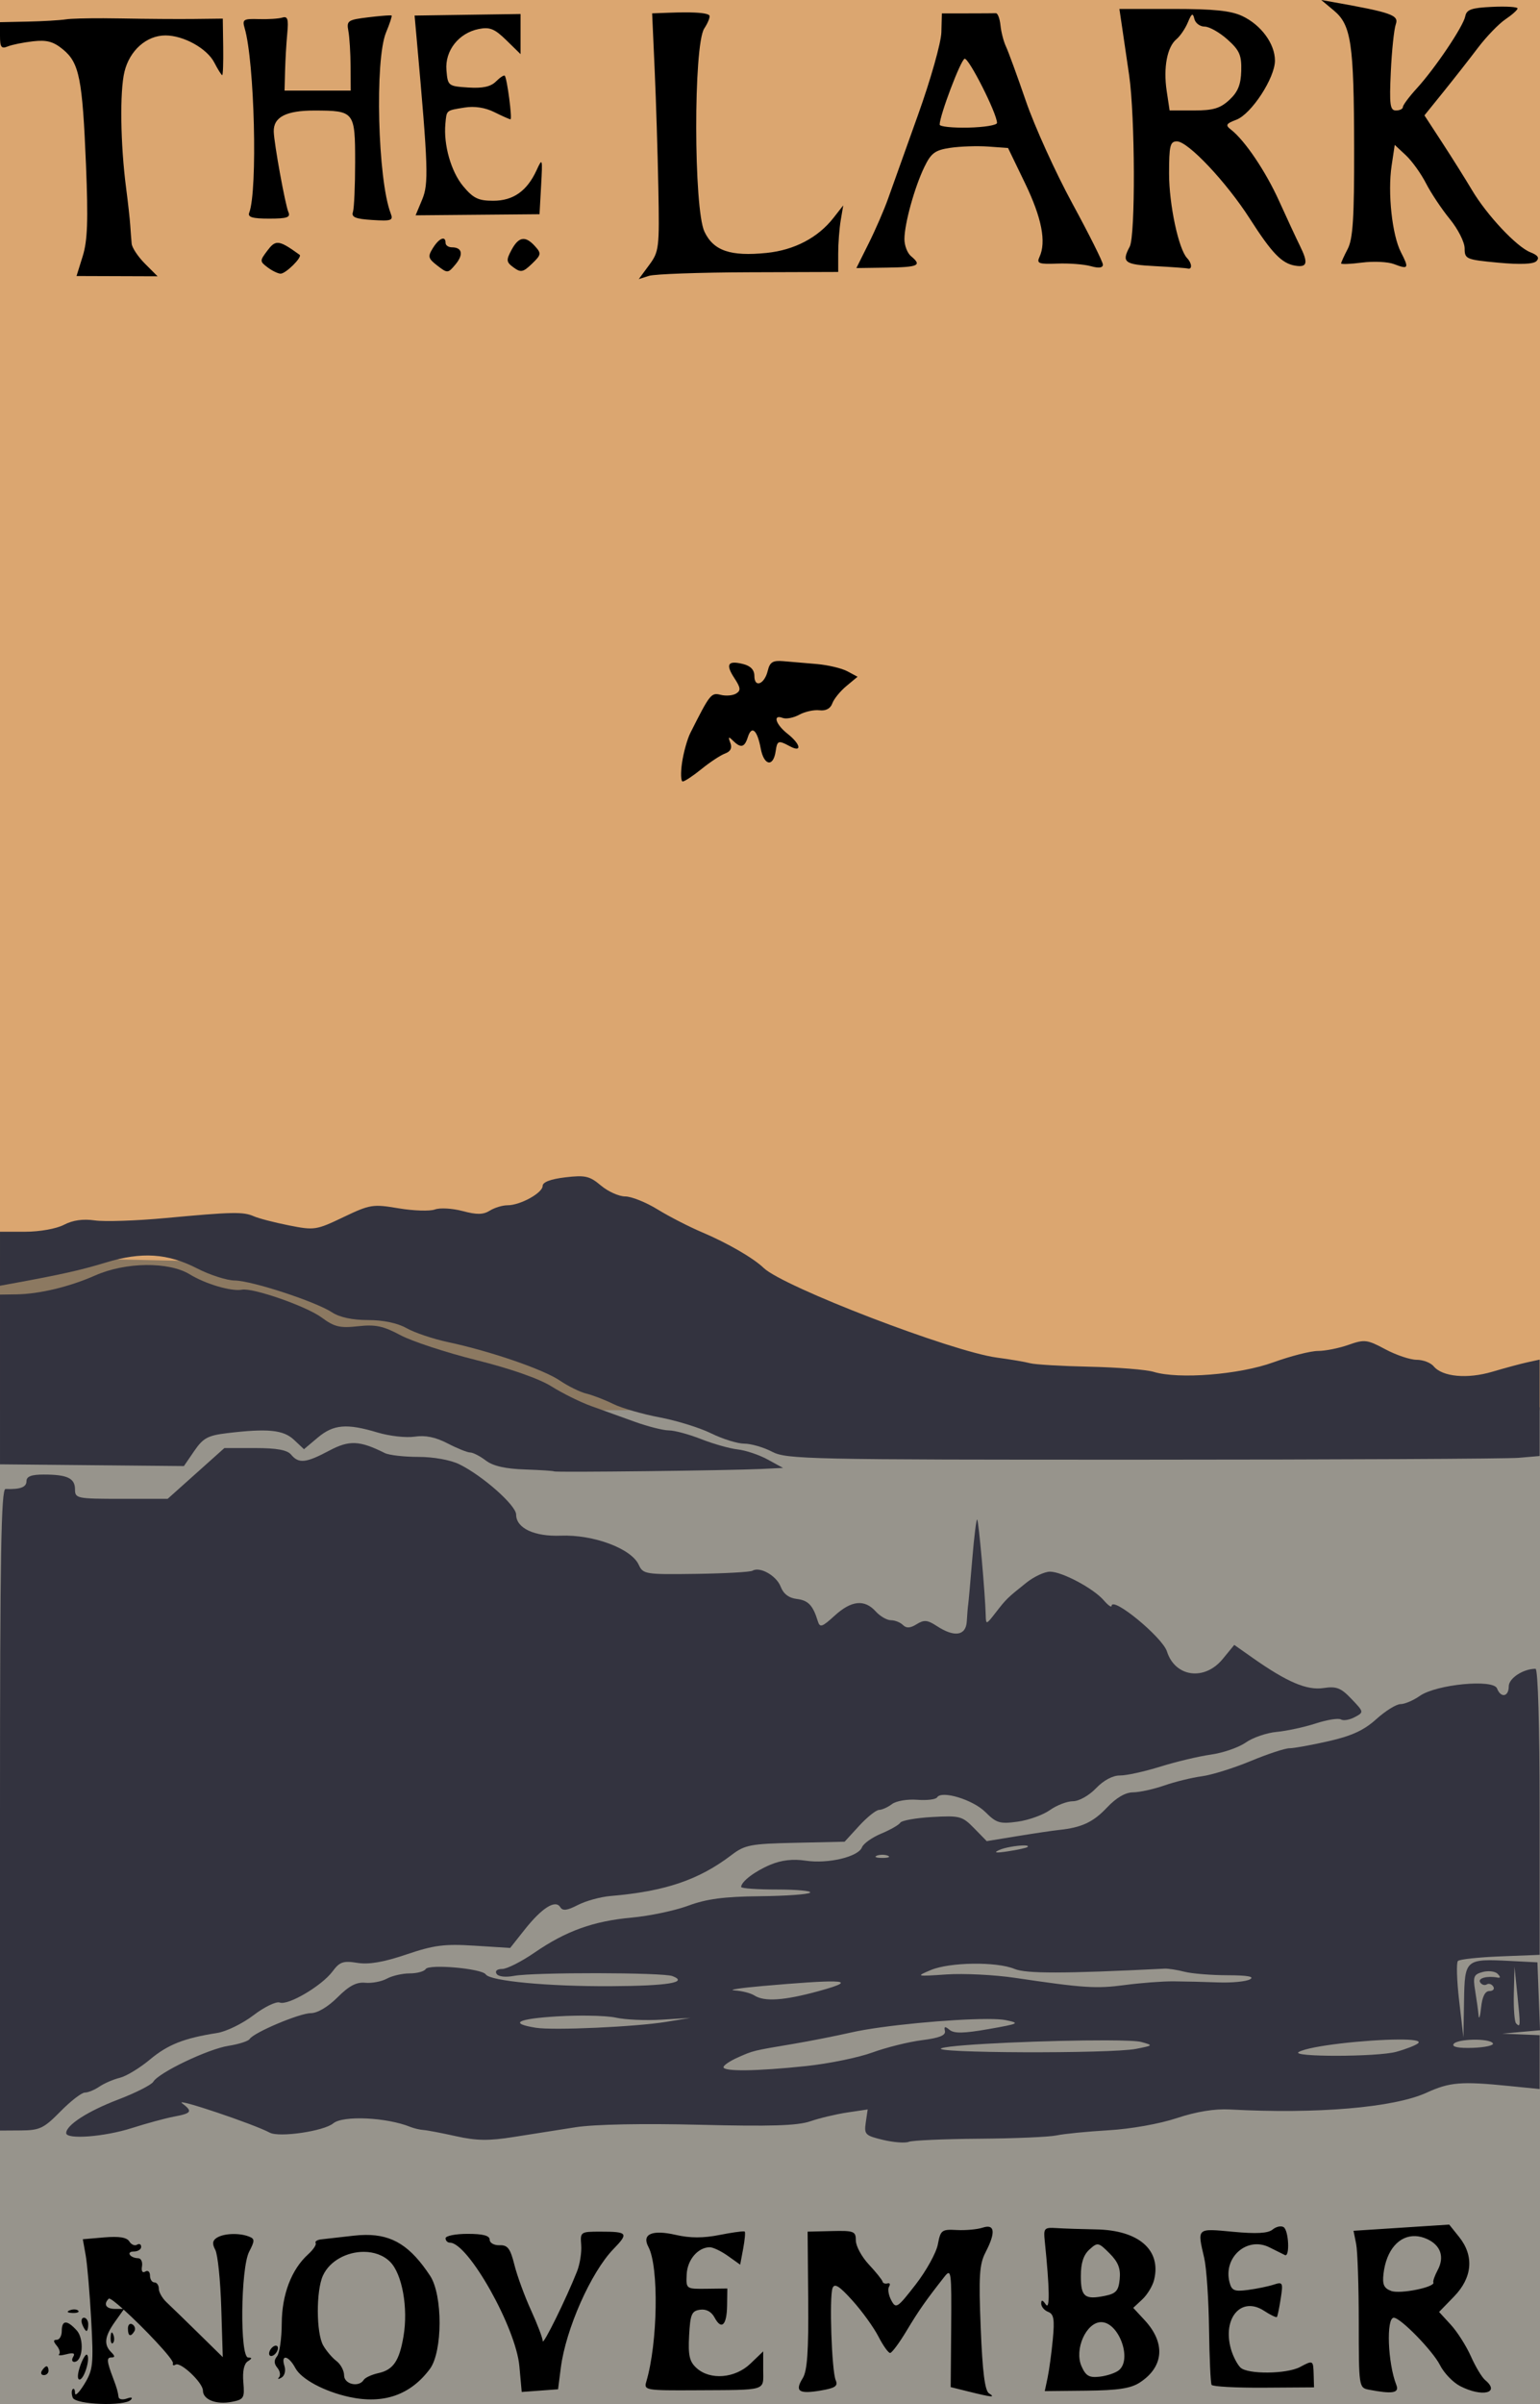 <?xml version="1.0" encoding="UTF-8" standalone="no"?>
<!-- Created with Inkscape (http://www.inkscape.org/) -->

<svg
   xmlns:dc="http://purl.org/dc/elements/1.1/"
   xmlns:cc="http://creativecommons.org/ns#"
   xmlns:rdf="http://www.w3.org/1999/02/22-rdf-syntax-ns#"
   xmlns:svg="http://www.w3.org/2000/svg"
   xmlns="http://www.w3.org/2000/svg"
   xmlns:sodipodi="http://sodipodi.sourceforge.net/DTD/sodipodi-0.dtd"
   xmlns:inkscape="http://www.inkscape.org/namespaces/inkscape"
   width="98.519mm"
   height="153.69mm"
   viewBox="0 0 349.082 544.569"
   id="svg2"
   version="1.1"
   inkscape:version="0.91 r13725"
   sodipodi:docname="thelark.svg">
  <defs
     id="defs4" />
  <sodipodi:namedview
     id="base"
     pagecolor="#ffffff"
     bordercolor="#666666"
     borderopacity="1.0"
     inkscape:pageopacity="0.0"
     inkscape:pageshadow="2"
     inkscape:zoom="0.55462733"
     inkscape:cx="621.71966"
     inkscape:cy="125.08768"
     inkscape:document-units="px"
     inkscape:current-layer="layer1"
     showgrid="false"
     fit-margin-top="0"
     fit-margin-left="0"
     fit-margin-right="0"
     fit-margin-bottom="0"
     inkscape:window-width="1366"
     inkscape:window-height="705"
     inkscape:window-x="-8"
     inkscape:window-y="-8"
     inkscape:window-maximized="1" />
  <g
     inkscape:label="Layer 1"
     inkscape:groupmode="layer"
     id="layer1"
     transform="translate(435.857,-382.195)">
    <rect
       style="opacity:1;fill:#dba670;fill-opacity:1;fill-rule:evenodd;stroke:none;stroke-width:4.5;stroke-linecap:round;stroke-miterlimit:4;stroke-dasharray:none;stroke-opacity:1"
       id="rect3349"
       width="384.661"
       height="351.879"
       x="-448.519"
       y="349.757" />
    <path
       style="fill:#6b675c;fill-rule:evenodd;stroke:none;stroke-width:1px;stroke-linecap:butt;stroke-linejoin:miter;stroke-opacity:1;fill-opacity:0.702;opacity:1"
       d="m -456.409,666.443 c 154.137,3.425 154.137,3.425 154.137,3.425 l 87.345,32.54 152.425,-1.713 1.713,260.321 -409.321,-13.701 z"
       id="path4279"
       inkscape:connector-curvature="0" />
    <path
       style="fill:#000000"
       d="M 328.5 503.924 L 317.656 504.629 L 306.811 505.332 L 307.406 508.303 C 307.733 509.937 308 517.937 308 526.08 C 308 540.639 308.037 540.892 310.25 541.318 C 315.642 542.357 317.24 542.092 316.523 540.275 C 314.569 535.32 314.178 525.025 315.943 525.025 C 317.468 525.025 324.79 532.533 326.41 535.758 C 327.303 537.536 329.353 539.674 330.967 540.508 C 335.966 543.093 340.19 542.086 336.654 539.152 C 335.914 538.538 334.46 536.12 333.422 533.779 C 332.384 531.439 330.335 528.217 328.869 526.619 L 326.205 523.715 L 329.602 520.217 C 333.768 515.927 334.184 511.014 330.744 506.725 L 328.5 503.924 z M 290.436 504.342 C 289.84 504.294 289.059 504.56 288.461 505.057 C 287.436 505.907 284.808 506.054 279.506 505.557 C 271.185 504.777 271.37 504.608 272.975 511.525 C 273.485 513.725 273.974 520.925 274.061 527.525 C 274.147 534.125 274.408 539.844 274.643 540.234 C 274.877 540.625 280.197 540.913 286.465 540.873 L 297.859 540.799 L 297.777 537.912 C 297.684 534.629 297.646 534.607 294.693 536.188 C 291.674 537.803 282.799 537.886 281.182 536.312 C 280.456 535.607 279.492 533.742 279.041 532.17 C 277.017 525.113 281.365 520.069 286.545 523.463 C 287.99 524.41 289.296 525.035 289.445 524.854 C 289.595 524.672 289.985 522.79 290.312 520.67 C 290.873 517.042 290.78 516.857 288.705 517.533 C 287.493 517.928 284.876 518.468 282.891 518.73 C 279.808 519.139 279.198 518.887 278.707 517.01 C 277.222 511.332 282.684 506.543 287.75 509.082 C 289.262 509.84 290.837 510.625 291.25 510.826 C 292.418 511.395 292.132 505.224 290.957 504.498 C 290.814 504.409 290.634 504.358 290.436 504.342 z M 224.045 504.414 C 223.704 504.384 223.272 504.451 222.75 504.621 C 221.512 505.024 218.865 505.265 216.867 505.156 C 213.464 504.971 213.195 505.176 212.588 508.41 C 212.232 510.309 209.963 514.407 207.547 517.52 C 203.397 522.864 203.09 523.061 202.029 521.08 C 201.412 519.927 201.186 518.531 201.527 517.979 C 201.869 517.426 201.71 517.099 201.174 517.25 C 200.638 517.401 200.131 517.21 200.047 516.824 C 199.963 516.439 198.568 514.704 196.947 512.969 C 195.326 511.233 194 508.79 194 507.539 C 194 505.435 193.592 505.274 188.535 505.395 L 183.068 505.525 L 183.201 521.025 C 183.301 532.653 182.99 537.075 181.955 538.729 C 180.103 541.689 181.07 542.357 186.002 541.523 C 189.339 540.96 190.002 540.507 189.434 539.176 C 188.525 537.045 187.953 520.309 188.721 518.309 C 189.167 517.145 190.248 517.824 193.246 521.152 C 195.412 523.557 198.053 527.213 199.113 529.275 C 200.173 531.338 201.368 533.016 201.77 533.006 C 202.171 532.995 203.85 530.736 205.5 527.986 C 208.273 523.364 209.836 521.136 214.111 515.699 C 215.612 513.791 215.714 514.572 215.611 527.197 L 215.5 540.744 L 219.5 541.736 C 224.879 543.068 225.738 543.146 224.184 542.16 C 223.247 541.566 222.707 537.307 222.305 527.377 C 221.83 515.668 222 512.924 223.369 510.277 C 225.301 506.542 225.523 504.546 224.045 504.414 z M 238.578 504.674 C 236.687 504.632 236.559 505.101 236.809 507.525 C 237.928 518.385 238.015 523.428 237.057 522.025 C 236.334 520.967 236.026 520.903 236.016 521.807 C 236.007 522.511 236.716 523.362 237.59 523.697 C 238.875 524.19 239.078 525.382 238.648 529.916 C 238.356 533.001 237.826 536.902 237.471 538.586 L 237.471 538.588 L 236.824 541.648 L 246.262 541.551 C 253.476 541.475 256.334 541.036 258.395 539.686 C 263.835 536.121 264.244 530.737 259.463 525.578 L 256.877 522.789 L 258.926 520.879 C 260.053 519.829 261.254 517.856 261.596 516.496 C 263.302 509.699 258.146 505.192 248.465 505.02 C 245.184 504.961 241.15 504.826 239.5 504.719 C 239.154 504.696 238.848 504.68 238.578 504.674 z M 168.643 505.473 C 168 505.432 165.733 505.754 163.166 506.264 C 159.402 507.011 156.46 507.009 153.17 506.256 C 147.803 505.028 145.423 506.077 146.979 508.984 C 149.383 513.478 149.109 530.765 146.494 539.525 C 145.921 541.445 146.355 541.521 157.699 541.455 C 174.161 541.36 173 541.711 173 536.838 L 173 532.65 L 170.092 535.438 C 166.617 538.767 160.983 539.225 157.895 536.43 C 156.285 534.973 155.966 533.587 156.205 529.08 C 156.461 524.241 156.781 523.484 158.682 523.213 C 160.085 523.013 161.263 523.649 161.982 524.992 C 163.547 527.916 164.754 526.738 164.816 522.229 L 164.869 518.406 L 160.186 518.465 C 155.505 518.524 155.499 518.521 155.654 515.203 C 155.808 511.912 158.167 509.12 160.846 509.057 C 161.586 509.039 163.449 509.919 164.986 511.014 L 167.781 513.004 L 168.455 509.412 C 168.826 507.436 168.987 505.681 168.814 505.512 C 168.793 505.491 168.734 505.478 168.643 505.473 z M 136 505.525 C 131.613 505.525 131.507 505.6 131.744 508.525 C 131.878 510.175 131.454 512.875 130.803 514.525 C 128.38 520.663 123.046 531.483 123.023 530.305 C 123.01 529.633 121.816 526.493 120.367 523.326 C 118.919 520.16 117.224 515.534 116.604 513.047 C 115.674 509.324 115.081 508.538 113.238 508.604 C 112.004 508.647 111 508.087 111 507.354 C 111 506.425 109.493 506.025 106 506.025 C 103.25 506.025 101 506.475 101 507.025 C 101 507.575 101.447 508.025 101.992 508.025 C 106.118 508.025 116.938 527.249 117.73 535.988 L 118.262 541.84 L 122.381 541.537 L 126.5 541.234 L 127.121 536.379 C 128.244 527.611 133.951 514.734 139.039 509.484 C 142.569 505.842 142.326 505.525 136 505.525 z M 52.533 506.072 C 51.196 506.126 49.938 506.411 49.146 506.912 C 48.158 507.539 48.066 508.278 48.803 509.654 C 49.357 510.691 49.965 516.581 50.154 522.746 L 50.5 533.955 L 45 528.557 C 41.975 525.587 38.712 522.42 37.75 521.52 C 36.788 520.619 36 519.239 36 518.453 C 36 517.667 35.55 517.025 35 517.025 C 34.45 517.025 34 516.322 34 515.465 C 34 514.607 33.52 514.204 32.934 514.566 C 32.295 514.961 31.994 514.491 32.184 513.396 C 32.358 512.391 31.976 511.559 31.334 511.547 C 29.468 511.511 28.492 510.025 30.334 510.025 C 31.251 510.025 32 509.547 32 508.965 C 32 508.382 31.577 508.167 31.061 508.486 C 30.544 508.805 29.757 508.468 29.311 507.738 C 28.753 506.826 26.978 506.542 23.637 506.828 L 18.773 507.244 L 19.424 510.885 C 19.781 512.887 20.344 519.475 20.674 525.525 C 21.223 535.593 21.092 536.824 19.141 540.025 C 17.968 541.949 17.006 542.887 17.004 542.107 C 17.002 541.328 16.765 540.927 16.477 541.215 C 16.189 541.503 16.194 542.365 16.488 543.131 C 17.102 544.731 28.268 545.141 29.666 543.615 C 30.154 543.083 29.775 542.966 28.75 543.334 C 27.788 543.679 26.944 543.525 26.875 542.992 C 26.714 541.743 26.478 540.921 25.664 538.775 C 24.193 534.897 24.113 534.025 25.23 534.025 C 26.104 534.025 26.097 533.722 25.199 532.824 C 23.476 531.101 23.712 529.239 26.068 525.93 L 28.025 523.182 C 32.417 527.128 39.465 534.51 39.205 535.35 C 39.065 535.803 39.329 535.939 39.793 535.652 C 40.933 534.948 46 539.745 46 541.529 C 46 543.575 49.018 544.763 52.496 544.088 C 55.286 543.546 55.469 543.24 55.158 539.629 C 54.946 537.166 55.312 535.443 56.162 534.904 C 57.161 534.271 57.183 534.05 56.25 534.039 C 54.347 534.016 54.536 513.821 56.475 510.072 C 57.789 507.53 57.78 507.153 56.393 506.621 C 55.284 506.196 53.87 506.019 52.533 506.072 z M 82.877 506.268 C 81.993 506.274 81.065 506.336 80.086 506.449 C 77.013 506.804 73.746 507.174 72.824 507.273 C 71.902 507.372 71.327 507.747 71.549 508.105 C 71.77 508.464 71.015 509.605 69.869 510.641 C 66.064 514.082 63.897 519.749 63.865 526.334 C 63.849 529.735 63.367 533.082 62.795 533.771 C 62.071 534.644 62.094 535.433 62.869 536.367 C 63.482 537.105 63.65 538.077 63.242 538.527 C 62.834 538.978 63.081 539.011 63.791 538.602 C 64.529 538.176 64.82 537.034 64.473 535.939 C 63.606 533.21 65.417 533.565 66.947 536.424 C 68.296 538.944 73.488 541.731 79.146 542.969 C 86.904 544.666 93.032 542.543 97.438 536.635 C 100.35 532.729 100.384 519.904 97.494 515.523 C 93.106 508.871 89.066 506.221 82.877 506.268 z M 320.846 506.537 C 321.693 506.572 322.578 506.786 323.484 507.199 C 326.575 508.608 327.481 511.258 325.887 514.236 C 325.213 515.495 324.772 516.75 324.906 517.025 C 325.421 518.083 317.397 519.716 315.371 518.967 C 313.697 518.348 313.322 517.515 313.607 515.064 C 314.238 509.646 317.175 506.388 320.846 506.537 z M 248.98 508.432 C 249.573 508.544 250.246 509.18 251.504 510.438 C 253.454 512.387 254.045 513.876 253.812 516.256 C 253.553 518.911 252.988 519.558 250.48 520.066 C 245.873 521 245 520.288 245 515.596 C 245 512.646 245.599 510.793 246.943 509.576 C 247.876 508.732 248.388 508.32 248.98 508.432 z M 82.457 510.102 C 84.707 510.104 86.886 510.82 88.43 512.363 C 91.168 515.102 92.553 522.788 91.467 529.217 C 90.524 534.8 89.142 536.834 85.791 537.57 C 84.269 537.905 82.767 538.594 82.453 539.102 C 81.358 540.874 78 540.106 78 538.082 C 78 537.013 77.213 535.544 76.25 534.818 C 75.287 534.093 73.938 532.499 73.25 531.275 C 71.663 528.451 71.63 518.932 73.195 515.496 C 74.755 512.073 78.706 510.097 82.457 510.102 z M 24.752 520.688 C 25.144 520.722 26.349 521.681 27.855 523.025 L 26.068 523.025 C 24.033 523.025 23.383 521.975 24.641 520.717 C 24.665 520.693 24.703 520.683 24.752 520.688 z M 16.916 523.148 C 16.569 523.134 16.173 523.197 15.812 523.342 C 15.015 523.661 15.251 523.897 16.416 523.945 C 17.47 523.989 18.061 523.752 17.729 523.42 C 17.562 523.254 17.263 523.163 16.916 523.148 z M 19.031 525.025 C 18.499 525.025 18.322 525.7 18.639 526.525 C 18.955 527.35 19.391 528.025 19.607 528.025 C 19.824 528.025 20 527.35 20 526.525 C 20 525.7 19.564 525.025 19.031 525.025 z M 249.615 526.025 C 253.582 526.025 256.679 534.386 253.645 536.904 C 252.899 537.523 250.952 538.185 249.32 538.375 C 246.892 538.658 246.135 538.228 245.154 536.012 C 243.467 532.201 246.226 526.025 249.615 526.025 z M 14.873 526.113 C 14.3 526.133 14 526.772 14 528.025 C 14 529.125 13.494 530.025 12.877 530.025 C 12.051 530.025 12.05 530.38 12.869 531.367 C 13.482 532.105 13.717 532.974 13.393 533.299 C 13.068 533.623 13.816 533.623 15.057 533.299 C 16.616 532.891 17.092 533.067 16.598 533.867 C 16.204 534.504 16.309 535.025 16.832 535.025 C 18.751 535.025 19.16 529.857 17.395 527.906 C 16.295 526.691 15.446 526.093 14.873 526.113 z M 29.621 526.414 C 29.257 526.426 29 526.822 29 527.465 C 29 529.221 29.6 529.481 30.457 528.094 C 30.773 527.582 30.575 526.881 30.016 526.535 C 29.876 526.449 29.743 526.41 29.621 526.414 z M 25.365 528.371 C 25.214 528.348 25.108 528.713 25.078 529.441 C 25.035 530.496 25.271 531.086 25.604 530.754 C 25.936 530.422 25.972 529.56 25.684 528.838 C 25.564 528.539 25.456 528.385 25.365 528.371 z M 62.389 531.363 C 62.269 531.386 62.138 531.44 62 531.525 C 61.45 531.865 61 532.593 61 533.143 C 61 533.693 61.45 533.865 62 533.525 C 62.55 533.185 63 532.456 63 531.906 C 63 531.494 62.747 531.294 62.389 531.363 z M 19.613 533.389 C 19.284 533.445 18.68 534.504 18.168 535.973 C 17.547 537.754 17.491 539.025 18.033 539.025 C 19.068 539.025 20.53 534.221 19.736 533.428 C 19.702 533.393 19.66 533.381 19.613 533.389 z M 10.559 536.025 C 10.316 536.025 9.84 536.475 9.5 537.025 C 9.16 537.575 9.359 538.025 9.941 538.025 C 10.524 538.025 11 537.575 11 537.025 C 11 536.475 10.801 536.025 10.559 536.025 z "
       transform="translate(-435.857,382.195)"
       id="path4251" />
    <g
       id="g4273"
       style="fill:#33333f;fill-opacity:1">
      <path
         id="path4183"
         d="m -310.242,715.504 c -0.117,-0.119 -3.116,-0.314 -6.665,-0.434 -4.426,-0.15 -7.199,-0.788 -8.836,-2.034 -1.312,-0.999 -2.904,-1.816 -3.539,-1.816 -0.635,0 -2.936,-0.926 -5.115,-2.057 -2.734,-1.42 -5.05,-1.893 -7.473,-1.526 -1.932,0.292 -5.716,-0.132 -8.409,-0.943 -6.976,-2.099 -9.987,-1.843 -13.55,1.155 l -3.125,2.629 -2.266,-2.129 c -2.412,-2.266 -5.946,-2.616 -15.198,-1.504 -4.32,0.519 -5.404,1.109 -7.406,4.031 l -2.345,3.423 -20.844,-0.199 -20.844,-0.199 0,-19.223 0,-19.223 3.75,-0.055 c 5.195,-0.076 12.041,-1.721 17.847,-4.291 6.862,-3.036 16.662,-3.15 21.403,-0.248 3.607,2.208 9.472,3.93 11.85,3.48 2.49,-0.471 14.613,3.762 18.055,6.305 2.884,2.13 4.147,2.433 8.241,1.978 3.935,-0.438 5.723,-0.064 9.595,2.01 2.617,1.402 10.384,3.952 17.259,5.667 7.704,1.922 14.227,4.204 17,5.948 2.475,1.556 6.525,3.561 9,4.454 2.475,0.894 6.933,2.5 9.907,3.57 2.974,1.07 6.444,1.945 7.713,1.945 1.269,0 4.559,0.888 7.312,1.973 2.753,1.085 6.482,2.138 8.287,2.339 1.805,0.201 4.857,1.226 6.782,2.277 l 3.5,1.911 -5,0.241 c -7.142,0.344 -46.629,0.802 -46.885,0.544 z"
         style="fill:#33333f;fill-opacity:1" />
      <path
         id="path4209"
         d="m -87.793,760.22 c -2.79,0 -6.064,2.146 -6.064,3.975 0,2.383 -1.801,2.706 -2.656,0.477 -0.836,-2.178 -13.77,-0.934 -17.498,1.684 -1.46,1.025 -3.43,1.865 -4.379,1.865 -0.948,0 -3.414,1.526 -5.48,3.393 -2.8,2.529 -5.555,3.803 -10.818,5 -3.884,0.883 -7.883,1.607 -8.885,1.607 -1.002,0 -4.963,1.306 -8.803,2.902 -3.84,1.596 -8.817,3.148 -11.062,3.447 -2.245,0.299 -6.07,1.236 -8.5,2.082 -2.43,0.846 -5.618,1.545 -7.086,1.553 -1.732,0.009 -3.804,1.219 -5.904,3.445 -3.14,3.329 -5.745,4.54 -10.928,5.084 -1.375,0.144 -5.612,0.773 -9.416,1.395 l -6.918,1.131 -2.854,-2.92 c -2.686,-2.747 -3.245,-2.896 -9.508,-2.545 -3.66,0.205 -6.914,0.785 -7.23,1.287 -0.316,0.502 -2.268,1.618 -4.338,2.48 -2.07,0.862 -4.03,2.258 -4.354,3.102 -0.828,2.157 -7.69,3.782 -12.76,3.021 -2.88,-0.432 -5.479,-0.136 -7.982,0.91 -3.549,1.483 -6.641,3.836 -6.641,5.053 0,0.314 3.674,0.572 8.166,0.572 4.492,0 7.848,0.318 7.459,0.707 -0.389,0.389 -5.526,0.755 -11.416,0.814 -8.096,0.081 -12.051,0.605 -16.209,2.143 -3.025,1.119 -8.767,2.329 -12.76,2.691 -8.743,0.794 -14.936,3.022 -22.102,7.953 -2.949,2.029 -6.24,3.691 -7.311,3.691 -1.15,0 -1.671,0.446 -1.273,1.09 0.401,0.649 2.01,0.837 3.975,0.469 4.438,-0.833 33.703,-0.791 35.896,0.051 3.737,1.434 -1.081,2.223 -13.992,2.291 -14.16,0.075 -27.341,-1.169 -28.328,-2.674 -0.875,-1.334 -12.881,-2.398 -13.617,-1.207 -0.333,0.539 -1.96,0.98 -3.613,0.98 -1.654,0 -3.99,0.537 -5.191,1.193 -1.201,0.657 -3.405,1.074 -4.896,0.928 -1.985,-0.194 -3.669,0.692 -6.283,3.307 -2.141,2.141 -4.547,3.572 -6.008,3.572 -2.576,0 -13.007,4.401 -13.916,5.871 -0.294,0.476 -2.459,1.169 -4.809,1.539 -4.639,0.731 -15.81,6.068 -17.021,8.133 -0.413,0.703 -4.013,2.525 -8,4.049 -6.881,2.629 -11.75,5.772 -11.75,7.582 0,1.509 8.652,0.852 14.842,-1.125 3.356,-1.072 7.69,-2.247 9.631,-2.611 4,-0.75 4.247,-1.172 1.777,-3.043 -1.733,-1.313 16.22,4.715 19.887,6.678 2.147,1.149 12.261,-0.328 14.4,-2.104 2.202,-1.828 12.09,-1.374 17.463,0.801 0.825,0.334 2.175,0.652 3,0.707 0.825,0.055 4.151,0.689 7.391,1.41 4.623,1.029 7.42,1.067 13,0.176 3.91,-0.625 10.259,-1.623 14.109,-2.217 4.287,-0.662 15.205,-0.876 28.17,-0.553 16.042,0.399 22.098,0.208 25,-0.789 2.107,-0.724 5.895,-1.623 8.42,-2 l 4.59,-0.684 -0.43,2.928 c -0.402,2.736 -0.144,2.997 3.91,3.967 2.387,0.571 5.015,0.767 5.84,0.438 0.825,-0.33 8.025,-0.644 16,-0.701 7.975,-0.057 15.85,-0.395 17.5,-0.752 1.65,-0.357 6.939,-0.88 11.754,-1.162 5.079,-0.298 11.586,-1.455 15.5,-2.756 4.409,-1.465 8.565,-2.143 11.996,-1.957 19.767,1.069 37.214,-0.417 44.621,-3.801 5.245,-2.396 7.843,-2.608 18.645,-1.523 l 6.984,0.701 0,-6.1 0,-6.102 -4.25,-0.176 -4.25,-0.174 4.291,-0.385 4.291,-0.385 -0.291,-7.691 -0.291,-7.689 -5.959,-0.307 c -10.412,-0.535 -10.519,-0.444 -10.68,9.074 l -0.141,8.232 -0.967,-8.311 c -0.532,-4.571 -0.656,-8.621 -0.277,-9 0.379,-0.379 4.701,-0.847 9.605,-1.039 l 8.918,-0.35 0,-32.4 c 0,-19.43 -0.375,-32.4 -0.936,-32.4 z m -116.295,40.02 c 0.917,-0.035 1.469,0.064 1.146,0.348 -0.229,0.202 -2.216,0.642 -4.416,0.977 -2.788,0.424 -3.394,0.333 -2,-0.299 1.2,-0.544 3.741,-0.968 5.27,-1.025 z m -31.77,2.109 c 0.453,0 0.906,0.068 1.25,0.207 0.688,0.277 0.125,0.506 -1.25,0.506 -1.375,0 -1.938,-0.228 -1.25,-0.506 0.344,-0.139 0.797,-0.207 1.25,-0.207 z m 20.559,24.678 c 3.699,-0.05 7.37,0.335 9.4,1.176 2.657,1.1 11.054,1.087 34.041,-0.055 0.825,-0.041 2.85,0.275 4.5,0.701 1.65,0.426 6.03,0.782 9.734,0.791 4.579,0.011 6.215,0.309 5.109,0.928 -0.894,0.501 -4.15,0.813 -7.234,0.695 -3.085,-0.117 -7.634,-0.227 -10.109,-0.244 -2.475,-0.018 -7.425,0.358 -11,0.834 -6.528,0.87 -9.365,0.686 -24.926,-1.625 -4.634,-0.688 -11.609,-1.036 -15.5,-0.773 -6.967,0.471 -7.021,0.455 -3.574,-0.994 2.134,-0.898 5.86,-1.383 9.559,-1.434 z m 122.746,0.693 0.664,6.5 c 0.717,7.021 0.701,7.336 -0.303,6.332 -0.367,-0.367 -0.598,-3.404 -0.514,-6.75 l 0.152,-6.082 z m -6.189,1.021 c 0.994,-0.061 1.948,0.154 2.367,0.582 0.662,0.676 0.668,0.971 0.018,0.848 -2.387,-0.453 -4.568,0.129 -3.99,1.064 0.345,0.559 1.016,0.777 1.49,0.484 0.474,-0.293 1.145,-0.076 1.49,0.482 0.345,0.559 -0.047,1.018 -0.871,1.018 -0.995,0 -1.63,1.259 -1.891,3.75 -0.216,2.062 -0.474,2.85 -0.572,1.75 -0.099,-1.1 -0.447,-3.623 -0.775,-5.605 -0.526,-3.179 -0.319,-3.679 1.744,-4.219 0.322,-0.084 0.659,-0.134 0.99,-0.154 z m -148.223,2.305 c 3.176,0.061 1.839,0.777 -3.393,2.207 -7.776,2.126 -12.245,2.424 -14.5,0.967 -0.825,-0.533 -2.85,-1.049 -4.5,-1.146 -1.65,-0.097 1.275,-0.552 6.5,-1.008 8.223,-0.718 13.422,-1.067 15.893,-1.02 z m -55.65,7.746 c 2.803,0.032 5.205,0.19 6.381,0.455 2.09,0.471 6.744,0.676 10.34,0.455 l 6.537,-0.4 -5.5,0.898 c -6.899,1.127 -25.508,1.972 -29.5,1.34 -6.245,-0.989 -4.267,-2.041 4.861,-2.586 1.301,-0.078 2.651,-0.128 3.975,-0.152 0.993,-0.018 1.972,-0.021 2.906,-0.01 z m 90.572,0.76 c 1.856,7e-4 3.302,0.078 4.137,0.25 3.338,0.686 3.109,0.808 -3.891,2.039 -5.564,0.979 -7.784,1.022 -8.807,0.174 -1.049,-0.871 -1.296,-0.812 -1.061,0.252 0.219,0.99 -1.264,1.584 -5.193,2.08 -3.025,0.382 -8.087,1.638 -11.248,2.791 -3.161,1.153 -9.911,2.536 -15,3.072 -11.168,1.177 -18.752,1.279 -18.752,0.254 0,-0.416 1.462,-1.407 3.25,-2.201 3.54,-1.572 3.322,-1.519 12.75,-3.105 3.575,-0.601 9.425,-1.756 13,-2.566 7.025,-1.593 22.77,-3.042 30.814,-3.039 z m 93.123,4.648 c 3.215,-0.02 5.224,0.226 4.512,0.85 -0.522,0.457 -2.749,1.328 -4.949,1.934 -4.275,1.177 -24.187,1.21 -22.102,0.037 2.566,-1.444 15.467,-2.777 22.539,-2.82 z m 17.014,0.041 c 2.042,-0.041 4.081,0.222 4.451,0.82 0.286,0.464 -1.743,0.923 -4.512,1.021 -3.21,0.114 -4.807,-0.193 -4.404,-0.844 0.379,-0.613 2.423,-0.957 4.465,-0.998 z m -83.236,0.146 c 4.088,0.011 7.102,0.123 7.984,0.369 2.763,0.769 2.747,0.789 -1.199,1.562 -5.794,1.135 -47.793,0.967 -44,-0.176 3.024,-0.911 24.951,-1.789 37.215,-1.756 z"
         style="fill:#33333f;fill-opacity:1"
         inkscape:connector-curvature="0" />
      <path
         id="path4185"
         d="m -435.857,792.134 c 0,-57.512 0.261,-72.683 1.25,-72.646 3.344,0.124 4.75,-0.4 4.75,-1.769 0,-1.078 1.102,-1.5 3.918,-1.5 5.337,0 7.082,0.827 7.082,3.357 3e-5,2.055 0.433,2.143 10.501,2.143 l 10.501,0 6.429,-5.75 6.429,-5.75 6.947,0 c 4.955,0 7.304,0.43 8.192,1.5 1.712,2.062 3.357,1.891 8.592,-0.896 4.577,-2.437 6.891,-2.34 12.644,0.53 0.955,0.476 4.373,0.866 7.596,0.866 3.434,0 7.269,0.689 9.264,1.663 5.287,2.584 12.904,9.317 12.904,11.407 0,3.071 4.106,5.009 10.116,4.776 7.411,-0.288 15.999,2.918 17.676,6.598 0.972,2.133 1.504,2.218 12.938,2.056 6.558,-0.093 12.339,-0.415 12.847,-0.717 1.684,-1.001 5.438,1.127 6.385,3.619 0.615,1.616 1.856,2.565 3.635,2.777 2.615,0.311 3.675,1.429 4.791,5.051 0.463,1.501 0.963,1.337 3.795,-1.25 3.801,-3.471 6.778,-3.784 9.316,-0.979 0.995,1.1 2.55,2 3.455,2 0.905,0 2.132,0.487 2.727,1.082 0.776,0.776 1.653,0.725 3.102,-0.179 1.677,-1.047 2.455,-0.976 4.583,0.418 3.986,2.612 6.605,2.198 6.786,-1.071 0.084,-1.512 0.223,-3.2 0.31,-3.75 0.087,-0.55 0.505,-5.201 0.929,-10.335 0.424,-5.134 0.929,-9.177 1.122,-8.985 0.335,0.335 1.804,16.814 1.927,21.625 0.058,2.263 0.1,2.253 2.235,-0.5 2.45,-3.159 2.617,-3.323 6.969,-6.796 1.729,-1.38 4.143,-2.51 5.364,-2.51 2.739,0 9.874,3.801 12.201,6.5 0.948,1.1 1.739,1.669 1.758,1.265 0.104,-2.307 11.532,7.08 12.559,10.316 1.843,5.808 8.51,6.719 12.616,1.724 l 2.641,-3.214 4.199,2.955 c 7.774,5.47 12.26,7.379 16.018,6.817 2.946,-0.441 3.951,-0.05 6.351,2.468 2.839,2.978 2.842,2.996 0.729,4.127 -1.167,0.625 -2.573,0.857 -3.124,0.517 -0.551,-0.341 -3.129,0.07 -5.729,0.913 -2.6,0.843 -6.58,1.702 -8.844,1.91 -2.264,0.207 -5.414,1.29 -7,2.406 -1.586,1.116 -5.134,2.345 -7.884,2.732 -2.75,0.387 -7.925,1.616 -11.5,2.732 -3.575,1.115 -7.684,2.016 -9.13,2.001 -1.628,-0.017 -3.7,1.09 -5.437,2.903 -1.583,1.652 -3.857,2.93 -5.215,2.93 -1.325,0 -3.677,0.903 -5.228,2.007 -1.551,1.104 -4.847,2.285 -7.325,2.625 -4.021,0.551 -4.807,0.316 -7.305,-2.182 -2.803,-2.803 -9.922,-4.968 -10.936,-3.326 -0.293,0.475 -2.332,0.721 -4.53,0.547 -2.208,-0.175 -4.756,0.261 -5.695,0.974 -0.934,0.71 -2.255,1.305 -2.935,1.322 -0.68,0.018 -2.715,1.645 -4.523,3.617 l -3.286,3.586 -11.161,0.245 c -10.192,0.224 -11.449,0.464 -14.477,2.77 -7.422,5.651 -15.064,8.237 -27.444,9.286 -2.271,0.192 -5.593,1.107 -7.383,2.033 -2.449,1.267 -3.437,1.387 -3.994,0.485 -1.093,-1.768 -4.169,0.178 -8.075,5.11 l -3.275,4.135 -8.072,-0.511 c -6.844,-0.433 -9.196,-0.131 -15.456,1.988 -5.18,1.754 -8.498,2.321 -11.117,1.902 -3.2,-0.512 -4.002,-0.236 -5.616,1.934 -2.428,3.263 -10.089,7.777 -11.971,7.055 -0.8,-0.307 -3.48,0.988 -5.956,2.878 -2.476,1.89 -6.178,3.698 -8.228,4.017 -7.527,1.174 -11.175,2.615 -15.257,6.026 -2.296,1.919 -5.367,3.777 -6.823,4.131 -1.456,0.353 -3.535,1.25 -4.62,1.993 -1.085,0.743 -2.569,1.351 -3.298,1.351 -0.729,0 -3.216,1.923 -5.527,4.273 -3.762,3.825 -4.7,4.276 -8.952,4.304 l -4.75,0.03 0,-72.692 z"
         style="fill:#33333f;fill-opacity:1"
         inkscape:connector-curvature="0" />
      <path
         id="path4181"
         d="m -260.857,711.044 c -1.925,-1.002 -4.752,-1.822 -6.283,-1.823 -1.531,-8.5e-4 -4.906,-1.047 -7.5,-2.324 -2.594,-1.277 -7.867,-2.913 -11.717,-3.635 -3.85,-0.722 -8.575,-2.088 -10.5,-3.035 -1.925,-0.948 -4.658,-2 -6.073,-2.339 -1.415,-0.339 -4.128,-1.672 -6.028,-2.961 -3.743,-2.54 -15.808,-6.682 -25.399,-8.72 -3.3,-0.701 -7.488,-2.11 -9.307,-3.13 -2.101,-1.179 -5.304,-1.855 -8.785,-1.855 -3.51,0 -6.427,-0.622 -8.12,-1.731 -3.747,-2.455 -18.166,-7.176 -22.071,-7.227 -1.806,-0.023 -5.631,-1.248 -8.5,-2.721 -6.719,-3.45 -12.568,-3.832 -20.717,-1.354 -5.693,1.731 -10.236,2.748 -21.25,4.758 l -2.75,0.502 0,-6.114 0,-6.114 5.75,-0.006 c 3.267,-0.003 7.046,-0.683 8.75,-1.574 2.005,-1.048 4.326,-1.375 7,-0.988 2.2,0.319 9.4,0.078 16,-0.535 15.213,-1.414 17.657,-1.462 20.051,-0.398 1.072,0.476 4.638,1.401 7.925,2.054 5.771,1.147 6.195,1.083 12.35,-1.857 6.059,-2.894 6.677,-2.993 12.524,-2.01 3.383,0.569 7.083,0.689 8.224,0.266 1.14,-0.423 3.97,-0.263 6.288,0.356 3.219,0.859 4.675,0.837 6.163,-0.092 1.072,-0.669 2.877,-1.217 4.012,-1.217 2.9,0 7.964,-2.789 7.964,-4.386 0,-0.861 1.824,-1.551 5.142,-1.944 4.504,-0.533 5.506,-0.303 8.077,1.861 1.614,1.358 4.088,2.47 5.498,2.47 1.409,0 4.705,1.318 7.323,2.929 2.618,1.611 7.168,3.947 10.111,5.192 5.72,2.419 11.643,5.845 13.941,8.065 4.425,4.275 42.682,18.969 52.91,20.321 3.025,0.4 6.4,0.973 7.5,1.273 1.1,0.3 7.175,0.657 13.5,0.793 6.325,0.136 12.85,0.659 14.5,1.163 5.665,1.728 19.418,0.635 27.121,-2.155 3.917,-1.419 8.472,-2.58 10.124,-2.58 1.652,0 4.763,-0.621 6.914,-1.38 3.635,-1.282 4.225,-1.212 8.36,1 2.447,1.309 5.639,2.38 7.092,2.38 1.454,0 3.193,0.663 3.866,1.474 1.989,2.397 7.626,2.916 13.323,1.227 2.859,-0.848 6.437,-1.81 7.949,-2.14 l 2.75,-0.599 0,10.918 0,10.918 -4.75,0.408 c -2.612,0.224 -40.975,0.415 -85.25,0.424 -75.937,0.015 -80.698,-0.088 -84,-1.806 z"
         style="fill:#33333f;fill-opacity:1"
         inkscape:connector-curvature="0" />
    </g>
    <path
       style="fill:#000000"
       d="m -281.254,554.969 c 0.345,-2.337 1.194,-5.375 1.887,-6.75 4.464,-8.858 4.71,-9.166 6.881,-8.622 1.18,0.296 2.751,0.164 3.492,-0.294 1.103,-0.682 1.031,-1.315 -0.394,-3.49 -2.063,-3.149 -1.492,-4.068 1.983,-3.196 1.7,0.427 2.547,1.325 2.547,2.703 0,2.781 2.289,1.893 3.031,-1.177 0.476,-1.968 1.142,-2.379 3.528,-2.176 1.618,0.137 5.022,0.428 7.565,0.647 2.543,0.219 5.668,0.957 6.944,1.64 l 2.321,1.242 -2.539,2.111 c -1.397,1.161 -2.832,2.931 -3.191,3.933 -0.417,1.166 -1.463,1.724 -2.905,1.551 -1.24,-0.149 -3.301,0.303 -4.582,1.005 -1.28,0.702 -2.968,1.031 -3.75,0.731 -2.324,-0.892 -1.617,1.451 1.078,3.57 2.99,2.352 3.39,4.368 0.566,2.857 -2.656,-1.421 -2.881,-1.342 -3.246,1.136 -0.536,3.64 -2.649,3.253 -3.376,-0.619 -0.799,-4.257 -2.055,-5.355 -2.939,-2.568 -0.738,2.326 -1.595,2.521 -3.364,0.765 -1.01,-1.002 -1.128,-0.905 -0.596,0.492 0.45,1.182 0.067,1.961 -1.191,2.425 -1.02,0.376 -3.419,1.954 -5.332,3.508 -1.913,1.554 -3.831,2.825 -4.262,2.825 -0.431,0 -0.502,-1.913 -0.157,-4.25 z"
       id="path4179" />
    <path
       style="fill:#000000"
       d="M 299.5 0 L 302.361 2.389 C 306.293 5.67 306.907 9.831 306.951 33.525 C 306.981 49.377 306.678 54.118 305.494 56.389 C 304.673 57.964 304 59.443 304 59.674 C 304 59.905 306.137 59.818 308.75 59.48 C 311.363 59.143 314.625 59.299 316 59.828 C 319.277 61.09 319.449 60.795 317.561 57.143 C 315.558 53.27 314.523 43.682 315.445 37.535 L 316.152 32.82 L 318.674 35.172 C 320.06 36.466 322.115 39.325 323.24 41.525 C 324.366 43.725 326.798 47.37 328.645 49.627 C 330.491 51.884 332 54.869 332 56.26 C 332 58.682 332.324 58.82 339.605 59.502 C 344.555 59.966 347.579 59.845 348.268 59.156 C 349.012 58.412 348.609 57.819 346.912 57.154 C 343.787 55.93 337.045 48.752 333.643 43.025 C 332.172 40.55 329.15 35.737 326.928 32.33 L 322.887 26.135 L 327.193 20.803 C 329.562 17.87 333.075 13.389 335 10.846 C 336.925 8.303 339.737 5.39 341.248 4.373 C 342.759 3.356 343.996 2.246 343.998 1.906 C 344 1.566 341.413 1.407 338.25 1.553 C 333.567 1.768 332.434 2.162 332.145 3.672 C 331.703 5.973 325.336 15.439 321.137 20.037 C 319.412 21.926 318 23.821 318 24.248 C 318 24.675 317.294 25.025 316.43 25.025 C 315.09 25.025 314.917 23.735 315.264 16.275 C 315.487 11.463 315.996 6.611 316.395 5.494 C 317.132 3.427 315.431 2.83 302 0.443 L 299.5 0 z M 253.74 2.025 L 254.371 6.275 C 254.718 8.613 255.429 13.45 255.949 17.025 C 257.305 26.339 257.396 53.414 256.08 55.873 C 254.188 59.408 254.853 59.926 261.75 60.283 C 265.462 60.476 268.837 60.72 269.25 60.828 C 270.29 61.1 270.189 59.623 269.09 58.475 C 267.163 56.462 265 46.34 265 39.344 C 265 32.987 265.234 32.025 266.783 32.025 C 269.294 32.025 277.979 41.23 283.295 49.525 C 288.336 57.393 290.552 59.683 293.598 60.182 C 296.338 60.63 296.587 59.591 294.674 55.709 C 293.811 53.958 291.68 49.375 289.938 45.525 C 286.882 38.776 282.17 31.796 279.016 29.35 C 277.72 28.345 277.899 28.021 280.258 27.121 C 283.669 25.819 289 17.654 289 13.732 C 289 9.93 285.883 5.672 281.619 3.648 C 279.042 2.426 275.18 2.025 265.969 2.025 L 253.74 2.025 z M 155.297 2.807 C 154.234 2.807 153.021 2.833 151.662 2.883 L 147.826 3.025 L 148.396 15.775 C 148.71 22.788 149.088 34.898 149.234 42.689 C 149.489 56.209 149.393 57.002 147.146 60.041 L 144.791 63.225 L 147.123 62.484 C 148.406 62.077 158.579 61.714 169.729 61.676 L 190 61.607 L 190 57.441 C 190 55.15 190.258 51.757 190.572 49.9 L 191.143 46.525 L 188.934 49.35 C 185.417 53.845 180.055 56.654 173.771 57.293 C 165.588 58.125 161.748 56.818 159.688 52.496 C 157.222 47.326 157.179 10.207 159.635 6.459 C 160.534 5.086 161.045 3.737 160.77 3.461 C 160.333 3.025 158.486 2.805 155.297 2.807 z M 225.75 2.994 C 225.338 3.011 222.412 3.028 219.25 3.031 L 213.5 3.037 L 213.387 7.309 C 213.325 9.673 210.957 18.045 208.084 26.053 C 205.228 34.012 202.175 42.55 201.299 45.025 C 200.423 47.5 198.45 52.044 196.914 55.125 L 194.121 60.727 L 201.053 60.625 C 208.231 60.52 209.042 60.135 206.5 58.025 C 205.675 57.341 205.005 55.597 205.012 54.152 C 205.028 50.648 207.31 42.407 209.537 37.811 C 211.066 34.655 211.95 34.006 215.418 33.488 C 217.663 33.153 221.525 33.024 224 33.201 L 228.5 33.525 L 232.363 41.525 C 236.138 49.342 237.208 54.82 235.623 58.211 C 234.937 59.679 235.458 59.873 239.668 59.711 C 242.326 59.609 245.738 59.87 247.25 60.293 C 249.07 60.802 250 60.684 250 59.943 C 250 59.328 246.882 53.091 243.07 46.084 C 239.259 39.077 234.529 28.659 232.559 22.934 C 230.589 17.209 228.547 11.625 228.023 10.525 C 227.5 9.425 226.942 7.274 226.785 5.744 C 226.628 4.215 226.162 2.977 225.75 2.994 z M 118 3.172 L 105.988 3.348 L 93.977 3.525 L 94.471 9.025 C 97.071 37.946 97.195 41.62 95.697 45.205 L 94.207 48.775 L 108.252 48.65 L 122.297 48.525 L 122.66 42.025 C 123.004 35.851 122.952 35.676 121.646 38.525 C 119.47 43.276 116.347 45.479 111.791 45.479 C 108.434 45.479 107.273 44.914 104.988 42.178 C 102.247 38.895 100.51 32.796 100.959 28.025 C 101.253 24.896 101.071 25.05 105.289 24.365 C 107.572 23.995 109.975 24.365 112.066 25.408 C 113.849 26.297 115.491 27.025 115.715 27.025 C 116.161 27.025 114.945 17.754 114.42 17.156 C 114.242 16.953 113.344 17.537 112.426 18.455 C 111.238 19.643 109.424 20.038 106.129 19.824 C 101.593 19.53 101.495 19.452 101.197 15.893 C 100.829 11.481 103.976 7.478 108.529 6.568 C 111.022 6.07 112.128 6.521 114.779 9.113 L 118 12.262 L 118 7.717 L 118 3.172 z M 270.25 3.338 C 270.282 3.332 270.314 3.338 270.344 3.354 C 270.487 3.427 270.604 3.741 270.73 4.275 C 270.959 5.238 272.006 6.025 273.057 6.025 C 274.108 6.025 276.432 7.332 278.221 8.93 C 280.967 11.383 281.454 12.487 281.361 16.035 C 281.279 19.179 280.602 20.84 278.67 22.631 C 276.599 24.551 275.003 25.025 270.605 25.025 L 265.123 25.025 L 264.461 20.617 C 263.67 15.346 264.556 10.637 266.668 8.885 C 267.515 8.182 268.682 6.464 269.262 5.066 C 269.73 3.936 270.024 3.377 270.25 3.338 z M 88.266 3.486 C 87.41 3.506 85.562 3.67 83.5 3.92 C 78.824 4.486 78.53 4.688 78.969 7.025 C 79.227 8.4 79.452 12 79.469 15.025 L 79.5 20.525 L 72 20.525 L 64.5 20.525 L 64.619 16.025 C 64.685 13.55 64.91 9.725 65.119 7.525 C 65.424 4.324 65.2 3.617 64 3.986 C 63.175 4.24 60.771 4.395 58.658 4.33 C 55.172 4.223 54.875 4.413 55.453 6.369 C 57.702 13.982 58.426 43.147 56.49 48.191 C 56.106 49.193 57.226 49.525 61 49.525 C 65.089 49.525 65.901 49.247 65.367 48.025 C 64.658 46.403 62.139 32.59 62.053 29.846 C 61.948 26.525 64.844 25.023 71.322 25.039 C 80.345 25.061 80.5 25.26 80.5 36.736 C 80.5 42.12 80.275 47.2 80 48.025 C 79.609 49.197 80.568 49.592 84.381 49.834 C 88.743 50.111 89.185 49.952 88.561 48.334 C 85.621 40.723 84.926 13.53 87.514 7.338 C 88.346 5.346 88.908 3.626 88.764 3.516 C 88.727 3.488 88.551 3.48 88.266 3.486 z M 23.42 4.137 C 19.453 4.127 16.031 4.218 15 4.379 C 13.625 4.594 9.688 4.826 6.25 4.896 L 0 5.025 L 0 8.131 C 0 10.697 0.305 11.114 1.75 10.521 C 2.712 10.127 5.3 9.602 7.5 9.355 C 10.63 9.005 12.109 9.411 14.301 11.217 C 17.977 14.246 18.693 17.852 19.492 37.365 C 20.007 49.928 19.841 54.527 18.75 58.025 L 17.348 62.525 L 26.533 62.557 L 35.719 62.59 L 32.859 59.73 C 31.287 58.158 29.93 56.117 29.844 55.197 C 29.758 54.277 29.613 52.4 29.523 51.025 C 29.433 49.65 29.015 45.876 28.592 42.639 C 27.296 32.726 27.124 20.747 28.213 16.254 C 29.385 11.418 33.216 8.025 37.504 8.025 C 41.614 8.025 46.918 10.966 48.57 14.16 C 49.385 15.736 50.195 17.025 50.369 17.025 C 50.544 17.025 50.645 14.144 50.594 10.623 L 50.5 4.221 L 44 4.297 C 40.425 4.339 33 4.288 27.5 4.182 C 26.125 4.155 24.742 4.14 23.42 4.137 z M 218.648 13.309 C 219.569 13.002 226 25.717 226 27.844 C 226 28.352 223.075 28.831 219.5 28.908 C 215.925 28.986 213 28.68 213 28.23 C 213 26.169 217.755 13.606 218.648 13.309 z M 100.467 54.049 C 99.917 54.007 99.017 54.768 98.131 56.188 C 96.924 58.119 97.033 58.545 99.141 60.172 C 101.439 61.946 101.545 61.938 103.244 59.904 C 105.115 57.665 104.776 56.025 102.441 56.025 C 101.649 56.025 101 55.575 101 55.025 C 101 54.389 100.797 54.074 100.467 54.049 z M 118.721 54.131 C 117.737 54.09 116.861 54.913 115.945 56.625 C 114.7 58.953 114.751 59.37 116.422 60.592 C 118.053 61.784 118.579 61.677 120.582 59.75 C 122.694 57.717 122.748 57.404 121.281 55.783 C 120.316 54.716 119.486 54.163 118.721 54.131 z M 62.867 55.012 C 62.059 55.051 61.458 55.643 60.641 56.727 C 58.858 59.09 58.858 59.201 60.652 60.561 C 61.669 61.331 62.993 61.975 63.596 61.992 C 64.761 62.026 68.604 58.216 67.91 57.715 C 65.288 55.821 63.906 54.961 62.867 55.012 z "
       transform="translate(-435.857,382.195)"
       id="path4175" />
  </g>
</svg>
